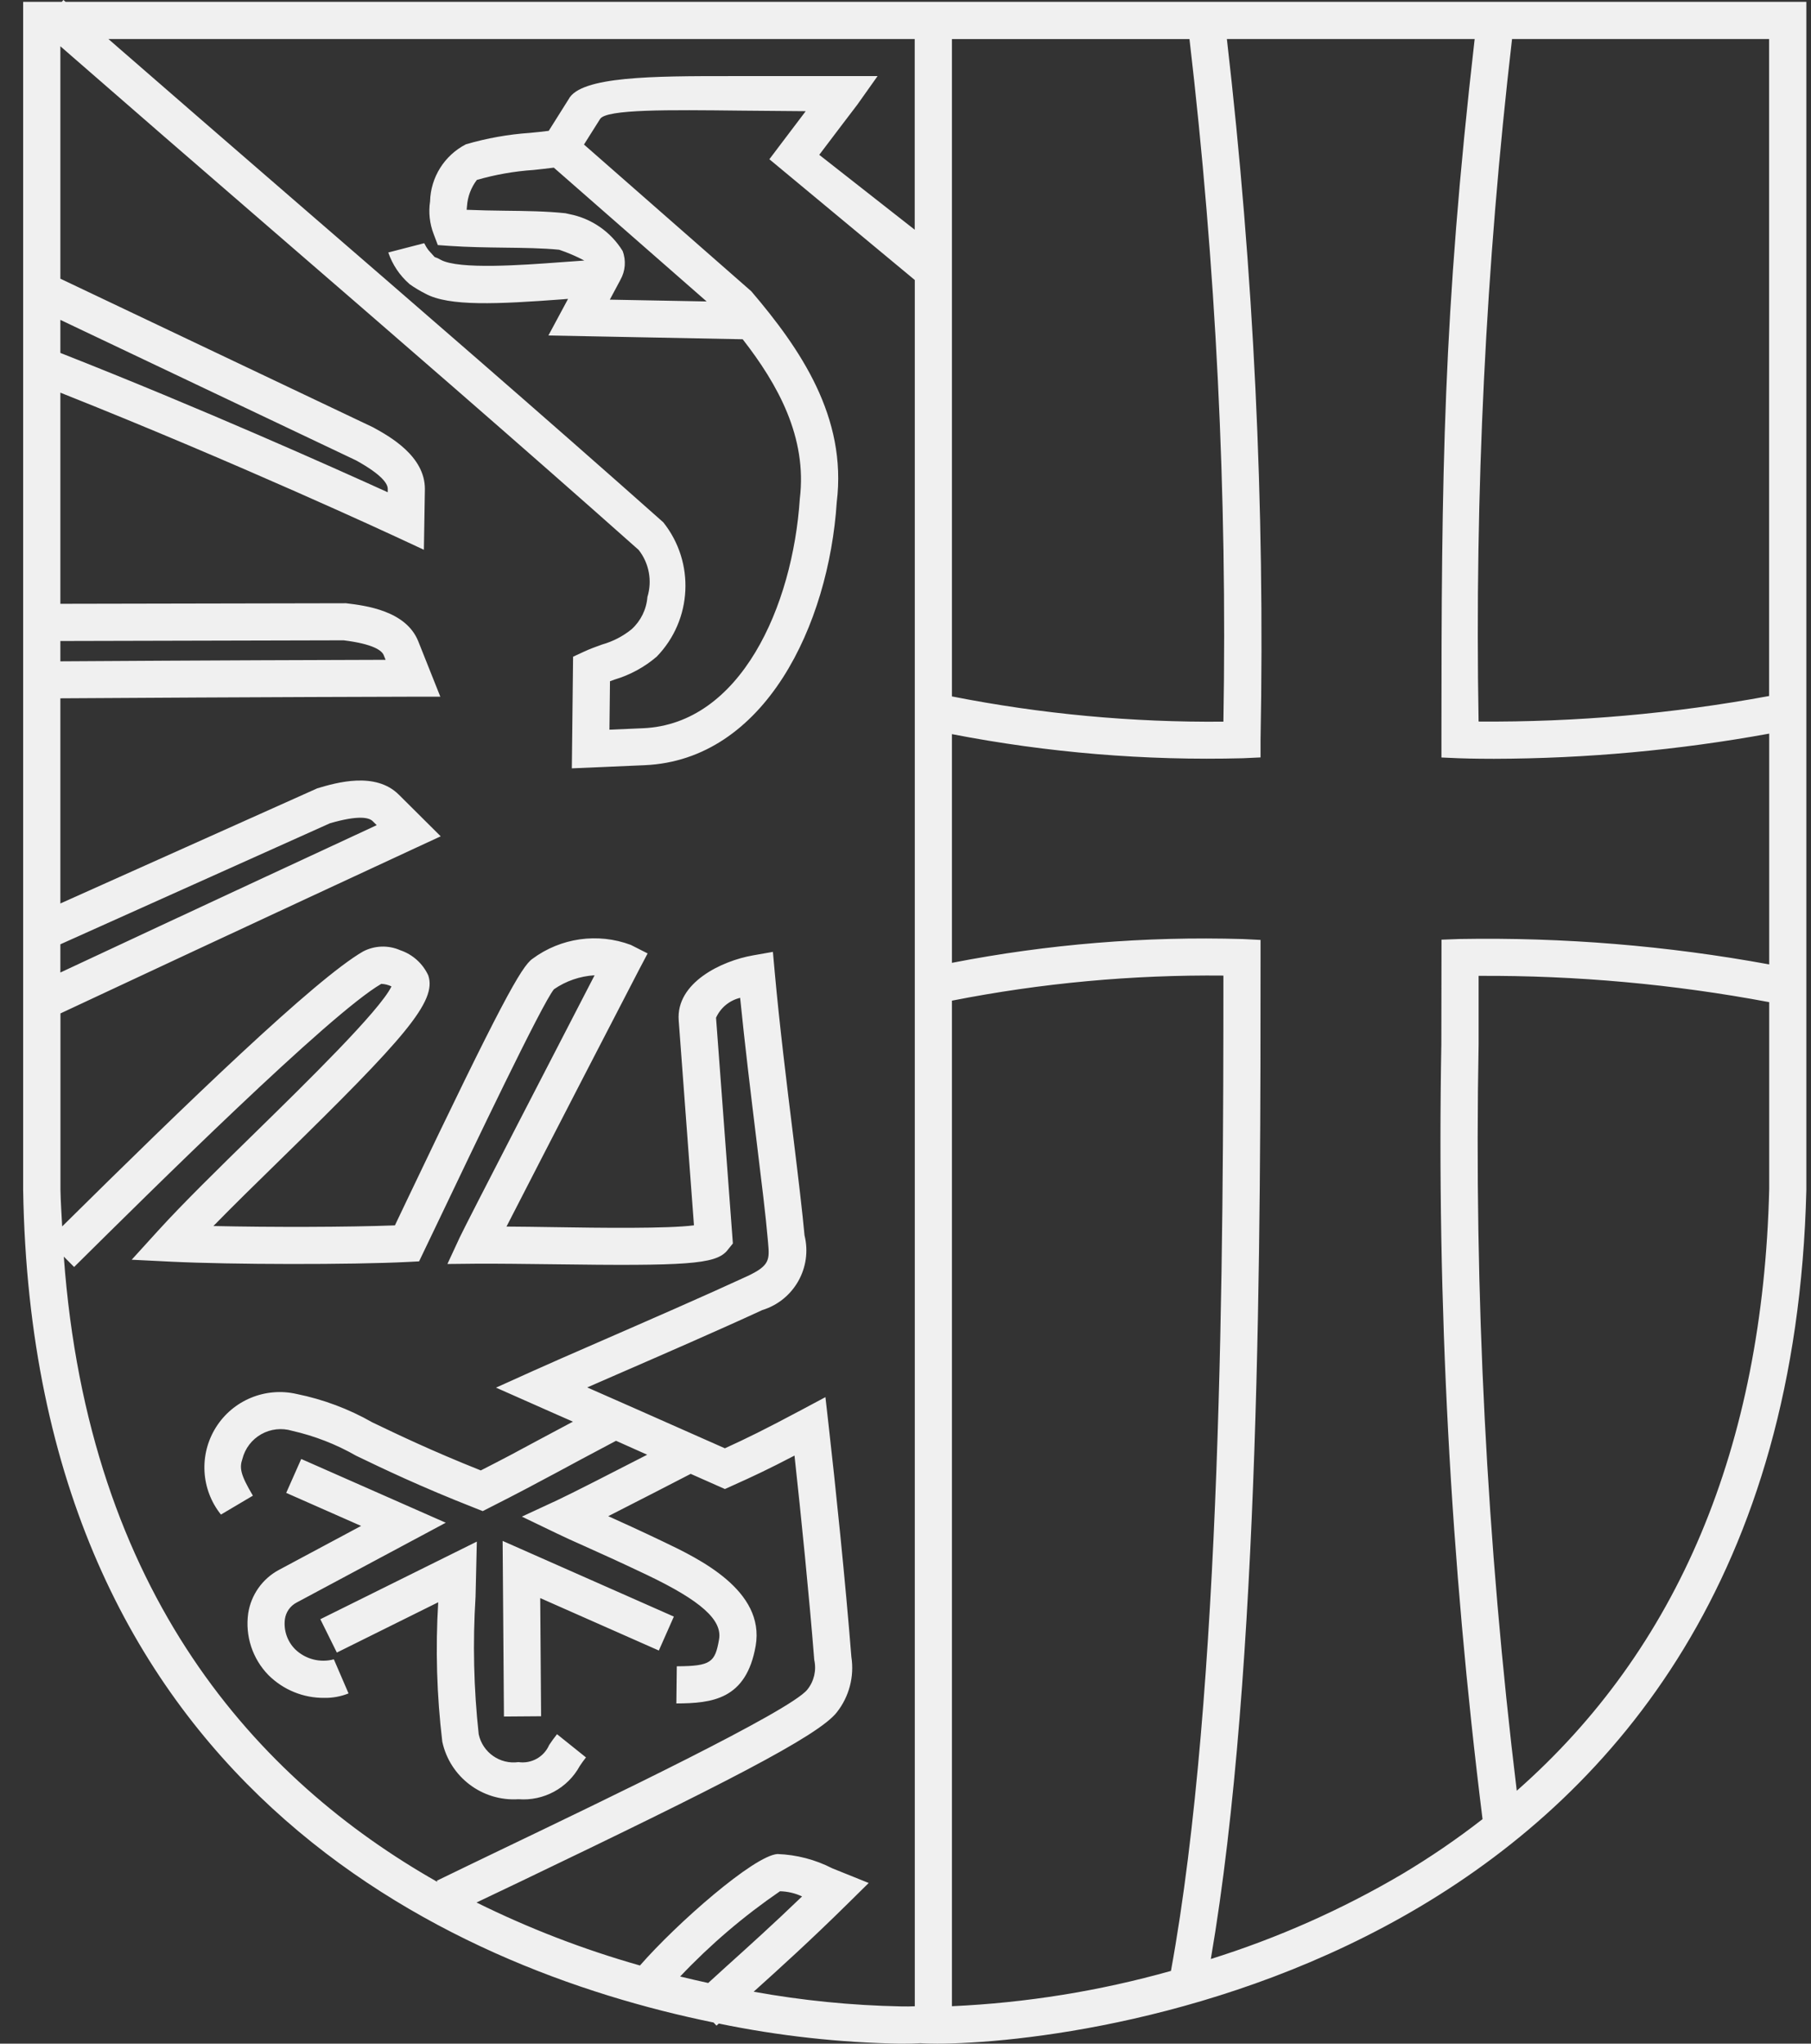 <?xml version="1.0" encoding="UTF-8"?>
<svg width="78px" height="88px" viewBox="0 0 78 88" version="1.1" xmlns="http://www.w3.org/2000/svg" xmlns:xlink="http://www.w3.org/1999/xlink">
    <rect x="0" y="0" width="78" height="88" fill="#333333" stroke="none"/>
    <!-- Generator: Sketch 48.2 (47327) - http://www.bohemiancoding.com/sketch -->
    <title>logo-retina</title>
    <desc>Created with Sketch.</desc>
    <defs></defs>
    <g id="Page-1" stroke="none" stroke-width="1" fill="none" fill-rule="evenodd">
        <g id="logo-retina" transform="translate(0, -1)" fill="#F0F0F0" fill-rule="nonzero">
            <path d="M77.8,52.238 C76.988,85.446 46.848,89 40.366,89 C40.075,89 39.832,88.993 39.641,88.98 C39.425,88.995 39.141,89.002 38.791,89.002 C36.159,88.957 33.537,88.667 30.959,88.135 C30.929,88.164 30.892,88.196 30.859,88.224 L30.733,88.09 C19.29,85.754 1.414,77.79 0.997,52.239 L0.997,1.08 L2.66,1.08 L2.731,0.999 L2.825,1.08 L77.8,1.08 L77.8,52.238 Z M76.2,52.198 L76.2,44.153 C72.074,43.378 67.883,42.999 63.684,43.021 L63.684,45.959 C63.484,56.701 64.033,67.444 65.327,78.11 C72.27,72 75.929,63.318 76.2,52.2 L76.2,52.198 Z M63.853,79.332 C62.472,68.262 61.879,57.108 62.079,45.954 L62.086,41.463 L62.857,41.434 C67.33,41.355 71.8,41.721 76.2,42.528 L76.2,32.59 C72.29,33.302 68.324,33.665 64.349,33.674 C63.464,33.674 62.929,33.654 62.849,33.651 L62.083,33.618 L62.083,32.852 C62.083,21.333 62.152,14.579 63.514,2.68 L52.842,2.68 C53.998,12.694 54.483,22.774 54.292,32.852 L54.292,33.615 L53.529,33.65 C49.327,33.76 45.126,33.412 41,32.612 L41,42.46 C45.126,41.656 49.329,41.312 53.531,41.436 L54.292,41.474 L54.292,42.233 C54.292,53.854 54.292,72.884 52.15,85.355 C55.027,84.455 57.791,83.228 60.389,81.699 C61.592,80.982 62.749,80.192 63.854,79.332 L63.853,79.332 Z M41,87.388 C44.192,87.244 47.357,86.734 50.433,85.868 C52.633,73.833 52.691,54.868 52.692,43.009 C48.768,42.97 44.85,43.331 41,44.089 L41,87.389 L41,87.388 Z M41,30.988 C44.85,31.747 48.768,32.112 52.692,32.075 C52.86,22.256 52.372,12.437 51.231,2.683 L41,2.683 L41,30.988 Z M39.4,87.394 L39.4,13.057 L33.137,7.857 L33.574,7.278 C33.574,7.278 34.15,6.515 34.702,5.788 C33.673,5.781 32.745,5.773 31.909,5.764 C28.8,5.729 26.109,5.698 25.846,6.124 L25.152,7.224 L32.358,13.542 C34.472,16.02 36.488,18.962 36.039,22.623 C35.694,27.897 32.953,33.723 27.765,33.95 L24.629,34.085 L24.683,29.278 L25.141,29.066 C25.402,28.944 25.668,28.847 25.933,28.753 C26.397,28.622 26.829,28.399 27.203,28.096 C27.599,27.737 27.843,27.24 27.884,26.707 C28.097,26.011 27.957,25.255 27.509,24.682 C22.309,20.058 16.842,15.332 11.557,10.763 C8.547,8.163 5.561,5.573 2.6,2.992 L2.6,13 L16.067,19.4 C16.767,19.784 18.305,20.633 18.3,22.059 L18.257,24.674 L17.138,24.153 C17.068,24.12 10.252,20.947 2.6,17.908 L2.6,27 L14.9,26.976 C15.744,27.076 17.485,27.293 18.015,28.615 L18.965,31 L17.788,31 C17.788,31 11.055,31.015 2.6,31.07 L2.6,39.904 L13.662,34.947 C14.488,34.699 16.173,34.213 17.181,35.222 L18.981,37.012 L17.941,37.493 C17.941,37.493 10.415,40.98 2.604,44.638 L2.604,52.238 C2.613,52.778 2.653,53.286 2.678,53.81 C8.013,48.533 13.578,43.156 15.641,41.969 C16.139,41.71 16.728,41.691 17.241,41.918 C17.774,42.098 18.209,42.489 18.445,43 C18.826,44.119 17.437,45.689 12.11,50.9 C11.064,51.921 10.056,52.908 9.191,53.793 C11.676,53.849 14.984,53.843 17.009,53.765 L17.539,52.653 C21.573,44.191 22.462,42.615 22.931,42.288 C24.151,41.382 25.747,41.156 27.17,41.688 L27.893,42.055 L27.515,42.773 C27.241,43.29 23.323,50.873 21.815,53.817 C22.448,53.817 23.127,53.833 23.821,53.841 C25.845,53.874 28.774,53.911 29.889,53.763 L29.232,44.944 C29.106,43.318 31.076,42.375 32.432,42.139 L33.289,41.988 L33.367,42.852 C33.567,45.072 33.883,47.664 34.167,49.952 C34.384,51.723 34.567,53.261 34.651,54.195 C34.995,55.58 34.196,56.993 32.832,57.412 C31.026,58.247 28.539,59.33 26.509,60.212 C26.079,60.398 25.669,60.576 25.292,60.743 C26.179,61.132 27.792,61.843 31.221,63.364 C32.156,62.938 32.946,62.551 34.511,61.716 L35.551,61.161 L35.684,62.331 C35.984,64.96 36.418,69.164 36.669,72.348 C36.8,73.195 36.573,74.059 36.042,74.732 C35.249,75.756 31.015,77.897 22.413,82.022 C21.739,82.343 21.113,82.642 20.524,82.922 C22.782,84.04 25.139,84.948 27.563,85.635 C29.157,83.81 32.474,80.905 33.484,80.835 C34.307,80.864 35.113,81.074 35.846,81.45 L37.415,82.082 L36.548,82.937 C34.905,84.559 33.607,85.731 32.46,86.764 C34.552,87.142 36.67,87.354 38.795,87.396 C39.033,87.4 39.23,87.4 39.4,87.391 L39.4,87.394 Z M26.717,13.059 L26.265,13.903 L30.435,13.981 L23.853,8.219 C23.553,8.259 23.27,8.286 22.981,8.319 C22.154,8.374 21.335,8.518 20.538,8.748 C20.288,9.076 20.14,9.47 20.113,9.881 C20.105,9.932 20.1,9.983 20.098,10.034 C20.654,10.058 21.205,10.067 21.744,10.074 C22.661,10.084 23.526,10.095 24.35,10.182 L24.532,10.222 C25.481,10.409 26.308,10.983 26.816,11.806 C26.972,12.216 26.936,12.675 26.717,13.056 L26.717,13.059 Z M2.6,29.477 C8.947,29.436 14.323,29.417 16.607,29.412 L16.527,29.212 C16.446,29.012 16.08,28.731 14.8,28.572 L2.6,28.602 L2.6,29.478 L2.6,29.477 Z M2.6,42.877 C8.43,40.15 13.985,37.57 16.225,36.532 L16.049,36.357 C15.893,36.204 15.449,36.092 14.212,36.45 L2.6,41.662 L2.6,42.876 L2.6,42.877 Z M2.6,16.197 C8.7,18.597 14.366,21.137 16.7,22.197 L16.7,22.048 C16.7,21.839 16.465,21.448 15.336,20.825 L2.6,14.774 L2.6,16.2 L2.6,16.197 Z M31.314,85.649 C32.254,84.801 33.296,83.863 34.545,82.661 C34.247,82.521 33.923,82.445 33.594,82.438 C32.035,83.506 30.593,84.736 29.294,86.109 C29.705,86.209 30.108,86.302 30.502,86.388 C30.772,86.142 31.023,85.91 31.314,85.648 L31.314,85.649 Z M18.84,82.039 L18.813,81.985 C19.652,81.575 20.644,81.101 21.713,80.585 C26.019,78.519 34.033,74.68 34.77,73.757 C35.06,73.399 35.171,72.928 35.07,72.478 C34.855,69.748 34.502,66.268 34.219,63.678 C33.111,64.256 32.428,64.578 31.548,64.971 L31.222,65.118 L30.895,64.973 C30.495,64.793 30.109,64.623 29.749,64.465 C29.049,64.827 27.449,65.651 26.198,66.287 C26.803,66.559 27.558,66.903 28.557,67.38 C30.097,68.114 32.957,69.48 32.547,71.87 C32.142,74.19 30.664,74.344 29.131,74.351 L29.15,72.751 C30.631,72.745 30.798,72.576 30.97,71.593 C31.116,70.756 30.188,69.927 27.87,68.819 C26.653,68.239 25.803,67.859 25.144,67.563 C24.691,67.363 24.326,67.196 23.994,67.036 L22.477,66.306 L24,65.6 C24.59,65.326 26.5,64.348 27.875,63.641 L26.532,63.041 C25.325,63.681 24.54,64.101 23.932,64.431 C22.907,64.979 22.355,65.275 21.111,65.906 L20.791,66.069 L20.457,65.937 C18.109,65.016 16.508,64.247 15.338,63.684 C14.476,63.191 13.546,62.829 12.578,62.61 C12.134,62.477 11.655,62.53 11.252,62.758 C10.848,62.986 10.555,63.369 10.441,63.818 C10.307,64.21 10.353,64.495 10.892,65.404 L9.516,66.218 C8.652,65.139 8.566,63.631 9.301,62.461 C10.037,61.291 11.433,60.715 12.78,61.026 C13.922,61.257 15.02,61.668 16.032,62.245 C17.123,62.768 18.595,63.476 20.708,64.317 C21.72,63.801 22.255,63.517 23.176,63.017 L24.676,62.217 C24.311,62.058 24.067,61.952 23.876,61.865 L21.363,60.752 L22.989,60.019 C23.637,59.725 24.678,59.273 25.877,58.75 C27.897,57.869 30.37,56.792 32.168,55.961 C33.168,55.497 33.146,55.243 33.079,54.491 L33.064,54.326 C32.987,53.41 32.801,51.892 32.587,50.145 C32.346,48.168 32.078,45.969 31.878,43.967 C31.418,44.077 31.035,44.393 30.84,44.824 L31.565,54.545 L31.29,54.885 C30.774,55.432 29.581,55.52 23.811,55.439 C22.618,55.425 21.469,55.411 20.537,55.415 L19.27,55.428 L19.803,54.279 C20.068,53.709 24.161,45.793 25.609,42.996 C24.982,43.033 24.378,43.24 23.861,43.596 C23.361,44.185 20.302,50.603 18.995,53.342 L18.05,55.315 L17.575,55.34 C15.117,55.463 9.961,55.456 7.361,55.328 L5.672,55.244 L6.809,53.993 C7.889,52.806 9.401,51.325 11.002,49.759 C13.16,47.647 16.36,44.517 16.861,43.475 C16.723,43.409 16.574,43.371 16.421,43.366 C14.202,44.65 6.487,52.295 3.192,55.557 L2.748,55.11 C3.808,69.647 11.089,77.644 18.84,82.038 L18.84,82.039 Z M12.6,9.561 C17.889,14.135 23.358,18.861 28.569,23.492 C29.942,25.217 29.82,27.694 28.284,29.276 C27.756,29.728 27.138,30.064 26.472,30.262 L26.272,30.335 L26.249,32.421 L27.696,32.358 C31.896,32.177 34.143,27.111 34.448,22.477 C34.772,19.827 33.498,17.546 31.988,15.609 L23.62,15.446 L24.466,13.871 C24.397,13.871 24.327,13.881 24.257,13.887 C21.424,14.097 19.338,14.202 18.32,13.644 C18.082,13.524 17.854,13.387 17.637,13.233 L17.624,13.219 C17.211,12.856 16.901,12.392 16.724,11.872 L18.271,11.472 C18.324,11.581 18.388,11.685 18.462,11.781 L18.72,12.068 C18.812,12.097 18.899,12.137 18.981,12.187 C19.766,12.616 22.501,12.414 24.135,12.293 C24.493,12.266 24.835,12.241 25.167,12.219 C24.819,12.036 24.457,11.88 24.084,11.754 C23.36,11.683 22.563,11.674 21.722,11.664 C20.955,11.654 20.163,11.643 19.369,11.589 L18.857,11.553 L18.676,11.074 C18.505,10.628 18.452,10.146 18.523,9.674 C18.549,8.632 19.142,7.688 20.069,7.213 C20.967,6.951 21.891,6.786 22.824,6.722 C23.092,6.695 23.359,6.671 23.634,6.634 L24.488,5.277 C24.997,4.277 28.197,4.277 31.397,4.277 L37.797,4.277 L36.927,5.504 C36.837,5.617 35.868,6.898 35.285,7.667 L39.397,10.892 L39.397,2.68 L4.668,2.68 C7.289,4.96 9.933,7.254 12.6,9.561 Z M65.124,2.68 C63.992,12.434 63.511,22.252 63.683,32.07 C67.879,32.101 72.069,31.733 76.196,30.97 L76.196,2.68 L65.128,2.68 L65.124,2.68 Z M12.014,68.6 L15.552,66.707 L12.327,65.284 L12.974,63.824 L19.199,66.569 L12.77,70.009 C12.497,70.154 12.311,70.421 12.27,70.727 C12.21,71.207 12.377,71.687 12.721,72.027 C13.162,72.448 13.79,72.609 14.379,72.451 L15.012,73.919 C14.681,74.052 14.326,74.117 13.969,74.111 C13.067,74.12 12.2,73.766 11.561,73.129 C10.874,72.426 10.553,71.444 10.69,70.471 C10.813,69.674 11.303,68.981 12.014,68.6 Z M13.797,70.724 L20.537,67.382 L20.482,69.759 C20.358,71.732 20.403,73.712 20.618,75.677 C20.786,76.462 21.531,76.985 22.326,76.877 L22.335,76.877 C22.889,76.956 23.427,76.655 23.651,76.143 C23.751,75.99 23.866,75.831 23.991,75.675 L25.238,76.675 C25.138,76.797 25.053,76.925 24.97,77.046 C24.449,78 23.417,78.559 22.334,78.475 L22.323,78.475 C20.77,78.573 19.379,77.521 19.05,76 C18.811,74.007 18.752,71.997 18.874,69.994 L14.508,72.16 L13.797,70.724 Z M23.305,74.902 L21.705,74.914 L21.648,67.352 L29.023,70.611 L28.376,72.072 L23.267,69.814 L23.305,74.902 Z" id="wappen"></path>
        </g>
    </g>
</svg>